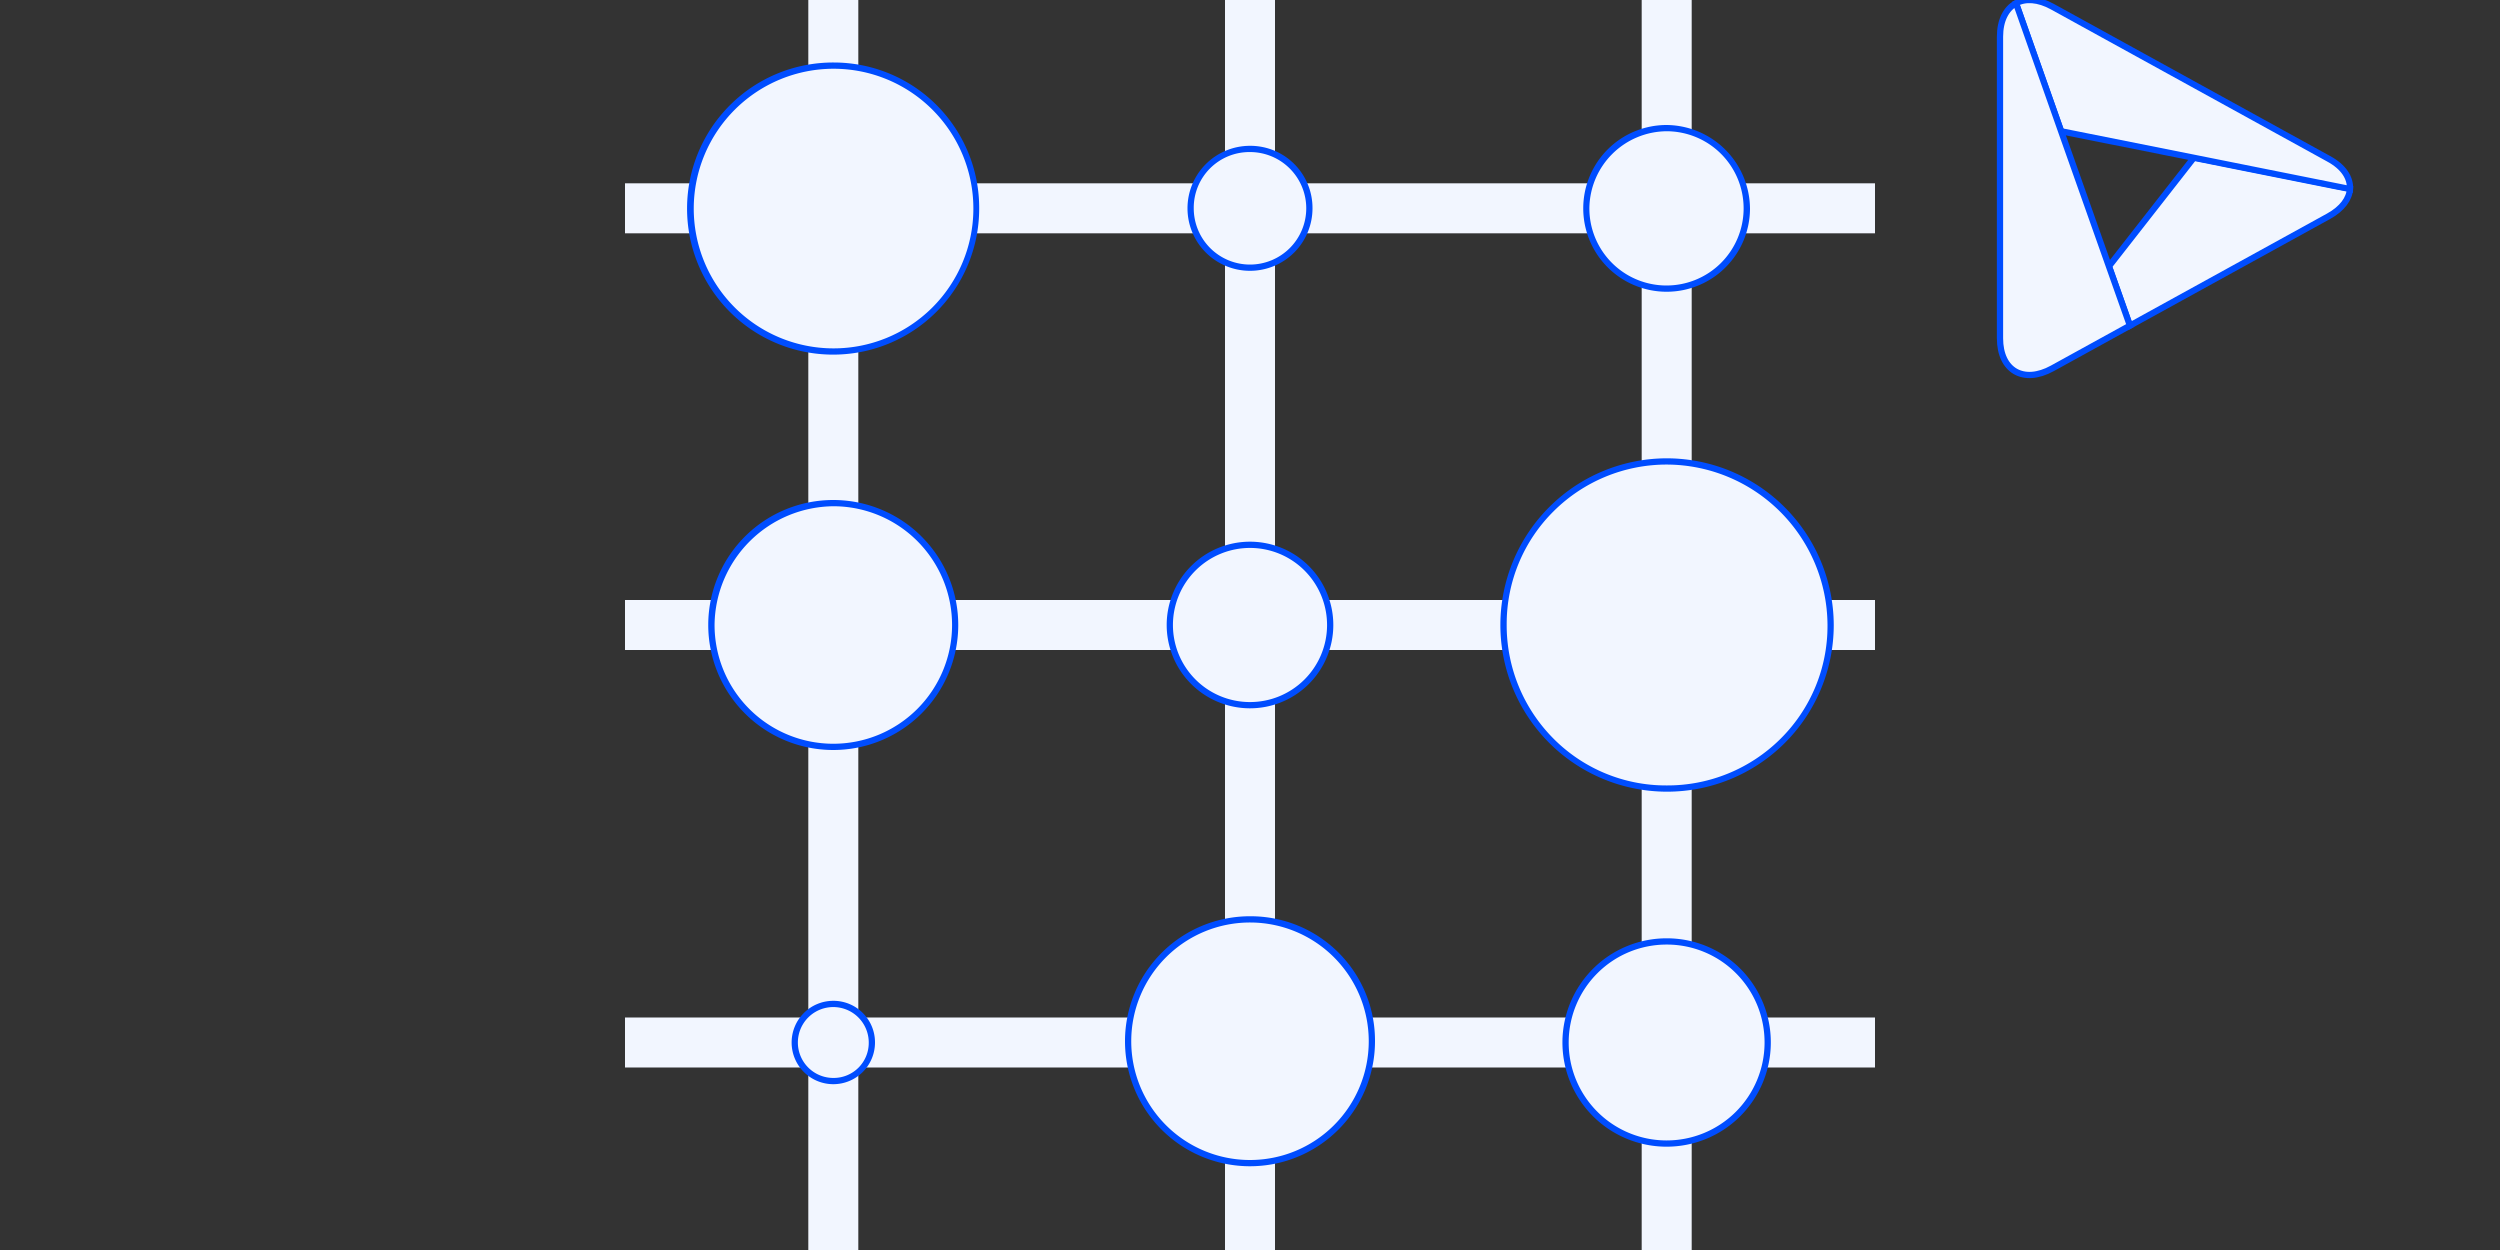 <svg id="Layer_1" data-name="Layer 1" xmlns="http://www.w3.org/2000/svg" viewBox="0 0 400 200"><rect x="0" y="0" width="400" height="200" fill="#333333" stroke="none"/><defs><style>.cls-1,.cls-2{fill:#f2f6ff;}.cls-1{stroke:#004dff;stroke-miterlimit:10;}.cls-3{isolation:isolate;}.cls-4{fill:#004dff;}</style></defs><path class="cls-1" d="M337.43,42.61l3.36,9.49,31.77-17.49c2.21-1.22,3.35-2.82,3.44-4.42l-24.95-5Z"/><path class="cls-1" d="M372.56,25.39,328.37,1.06c-2.26-1.24-4.3-1.35-5.81-.54L329.78,21l21.27,4.25,24.95,5C376.08,28.45,375,26.71,372.56,25.39Z"/><path class="cls-1" d="M329.78,21,322.56.52C321,1.37,320,3.22,320,5.86V54.13c0,5.18,3.76,7.34,8.37,4.81l12.42-6.84-3.36-9.49Z"/><rect class="cls-2" x="196" width="8" height="200"/><rect class="cls-2" x="262.67" width="8" height="200"/><rect class="cls-2" x="129.33" width="8" height="200"/><rect class="cls-2" x="100" y="29.33" width="200" height="8"/><rect class="cls-2" x="100" y="96" width="200" height="8"/><g class="cls-3"><path class="cls-2" d="M266.67,126.17A26.17,26.17,0,1,1,292.9,99.93v.14A26.2,26.2,0,0,1,266.67,126.17Z"/><path class="cls-4" d="M266.8,74.33a25.81,25.81,0,0,1,25.6,25.6v.14a25.38,25.38,0,0,1-7.52,18.14,25.67,25.67,0,0,1-18.21,7.46,25.37,25.37,0,0,1-18.14-7.52,25.69,25.69,0,0,1-7.46-18.22,25.38,25.38,0,0,1,7.52-18.14,25.65,25.65,0,0,1,18.21-7.46m0-1a26.67,26.67,0,1,0,26.6,26.74v-.14a26.77,26.77,0,0,0-26.6-26.6Z"/></g><path class="cls-2" d="M266.63,46.17a12.84,12.84,0,1,1,12.9-12.77A12.88,12.88,0,0,1,266.63,46.17Z"/><path class="cls-4" d="M266.7,21a12.34,12.34,0,1,1-12.4,12.27A12.46,12.46,0,0,1,266.7,21m0-1A13.34,13.34,0,1,0,280,33.4,13.48,13.48,0,0,0,266.7,20Z"/><g class="cls-3"><circle class="cls-2" cx="200" cy="33.33" r="9.5"/><path class="cls-4" d="M200,24.33a9,9,0,1,1-9,9,8.91,8.91,0,0,1,9-9m0-1a10,10,0,1,0,10,10,9.95,9.95,0,0,0-10-10Z"/></g><path class="cls-2" d="M199.93,112.83a12.83,12.83,0,1,1,12.9-12.76A12.84,12.84,0,0,1,199.93,112.83Z"/><path class="cls-4" d="M200.07,87.67a12.33,12.33,0,1,1-12.4,12.26,12.34,12.34,0,0,1,12.4-12.26m0-1a13.33,13.33,0,1,0,13.26,13.4,13.33,13.33,0,0,0-13.26-13.4Z"/><rect class="cls-2" x="100" y="162.8" width="200" height="8"/><path class="cls-2" d="M133.27,56.2a22.87,22.87,0,1,1,22.9-22.77A22.89,22.89,0,0,1,133.27,56.2Z"/><path class="cls-4" d="M133.4,11A22.37,22.37,0,1,1,111,33.23,22.39,22.39,0,0,1,133.4,11m0-1a23.37,23.37,0,1,0,23.27,23.46A23.27,23.27,0,0,0,133.4,10Z"/><g class="cls-3"><path class="cls-2" d="M133.27,119.5a19.5,19.5,0,1,1,19.56-19.43A19.53,19.53,0,0,1,133.27,119.5Z"/><path class="cls-4" d="M133.39,81a19,19,0,1,1-19.06,18.93A19.19,19.19,0,0,1,133.39,81m0-1a20,20,0,1,0,19.93,20.07A20,20,0,0,0,133.4,80Z"/></g><path class="cls-2" d="M133.33,173a6.17,6.17,0,1,1,6.17-6.17A6.1,6.1,0,0,1,133.33,173Z"/><path class="cls-4" d="M133.33,161.13A5.68,5.68,0,0,1,139,166.8a5.61,5.61,0,0,1-5.67,5.67,5.67,5.67,0,0,1,0-11.34m0-1A6.67,6.67,0,1,0,140,166.8a6.65,6.65,0,0,0-6.67-6.67Z"/><g class="cls-3"><path class="cls-2" d="M199.93,186.1a19.5,19.5,0,1,1,19.57-19.57v.14A19.53,19.53,0,0,1,199.93,186.1Z"/><path class="cls-4" d="M200.07,147.6A19,19,0,0,1,219,166.53v.14a19,19,0,1,1-18.93-19.07m0-1A20,20,0,1,0,220,166.67v-.14a19.9,19.9,0,0,0-19.93-19.93Z"/></g><g class="cls-3"><path class="cls-2" d="M266.6,183a16.17,16.17,0,0,1,.13-32.34,16.13,16.13,0,0,1,16.1,16.23A16.19,16.19,0,0,1,266.6,183Z"/><path class="cls-4" d="M266.73,151.13a15.64,15.64,0,0,1,15.6,15.74,15.67,15.67,0,1,1-15.6-15.74m0-1a16.67,16.67,0,1,0,16.6,16.74,16.63,16.63,0,0,0-16.6-16.74Z"/></g></svg>